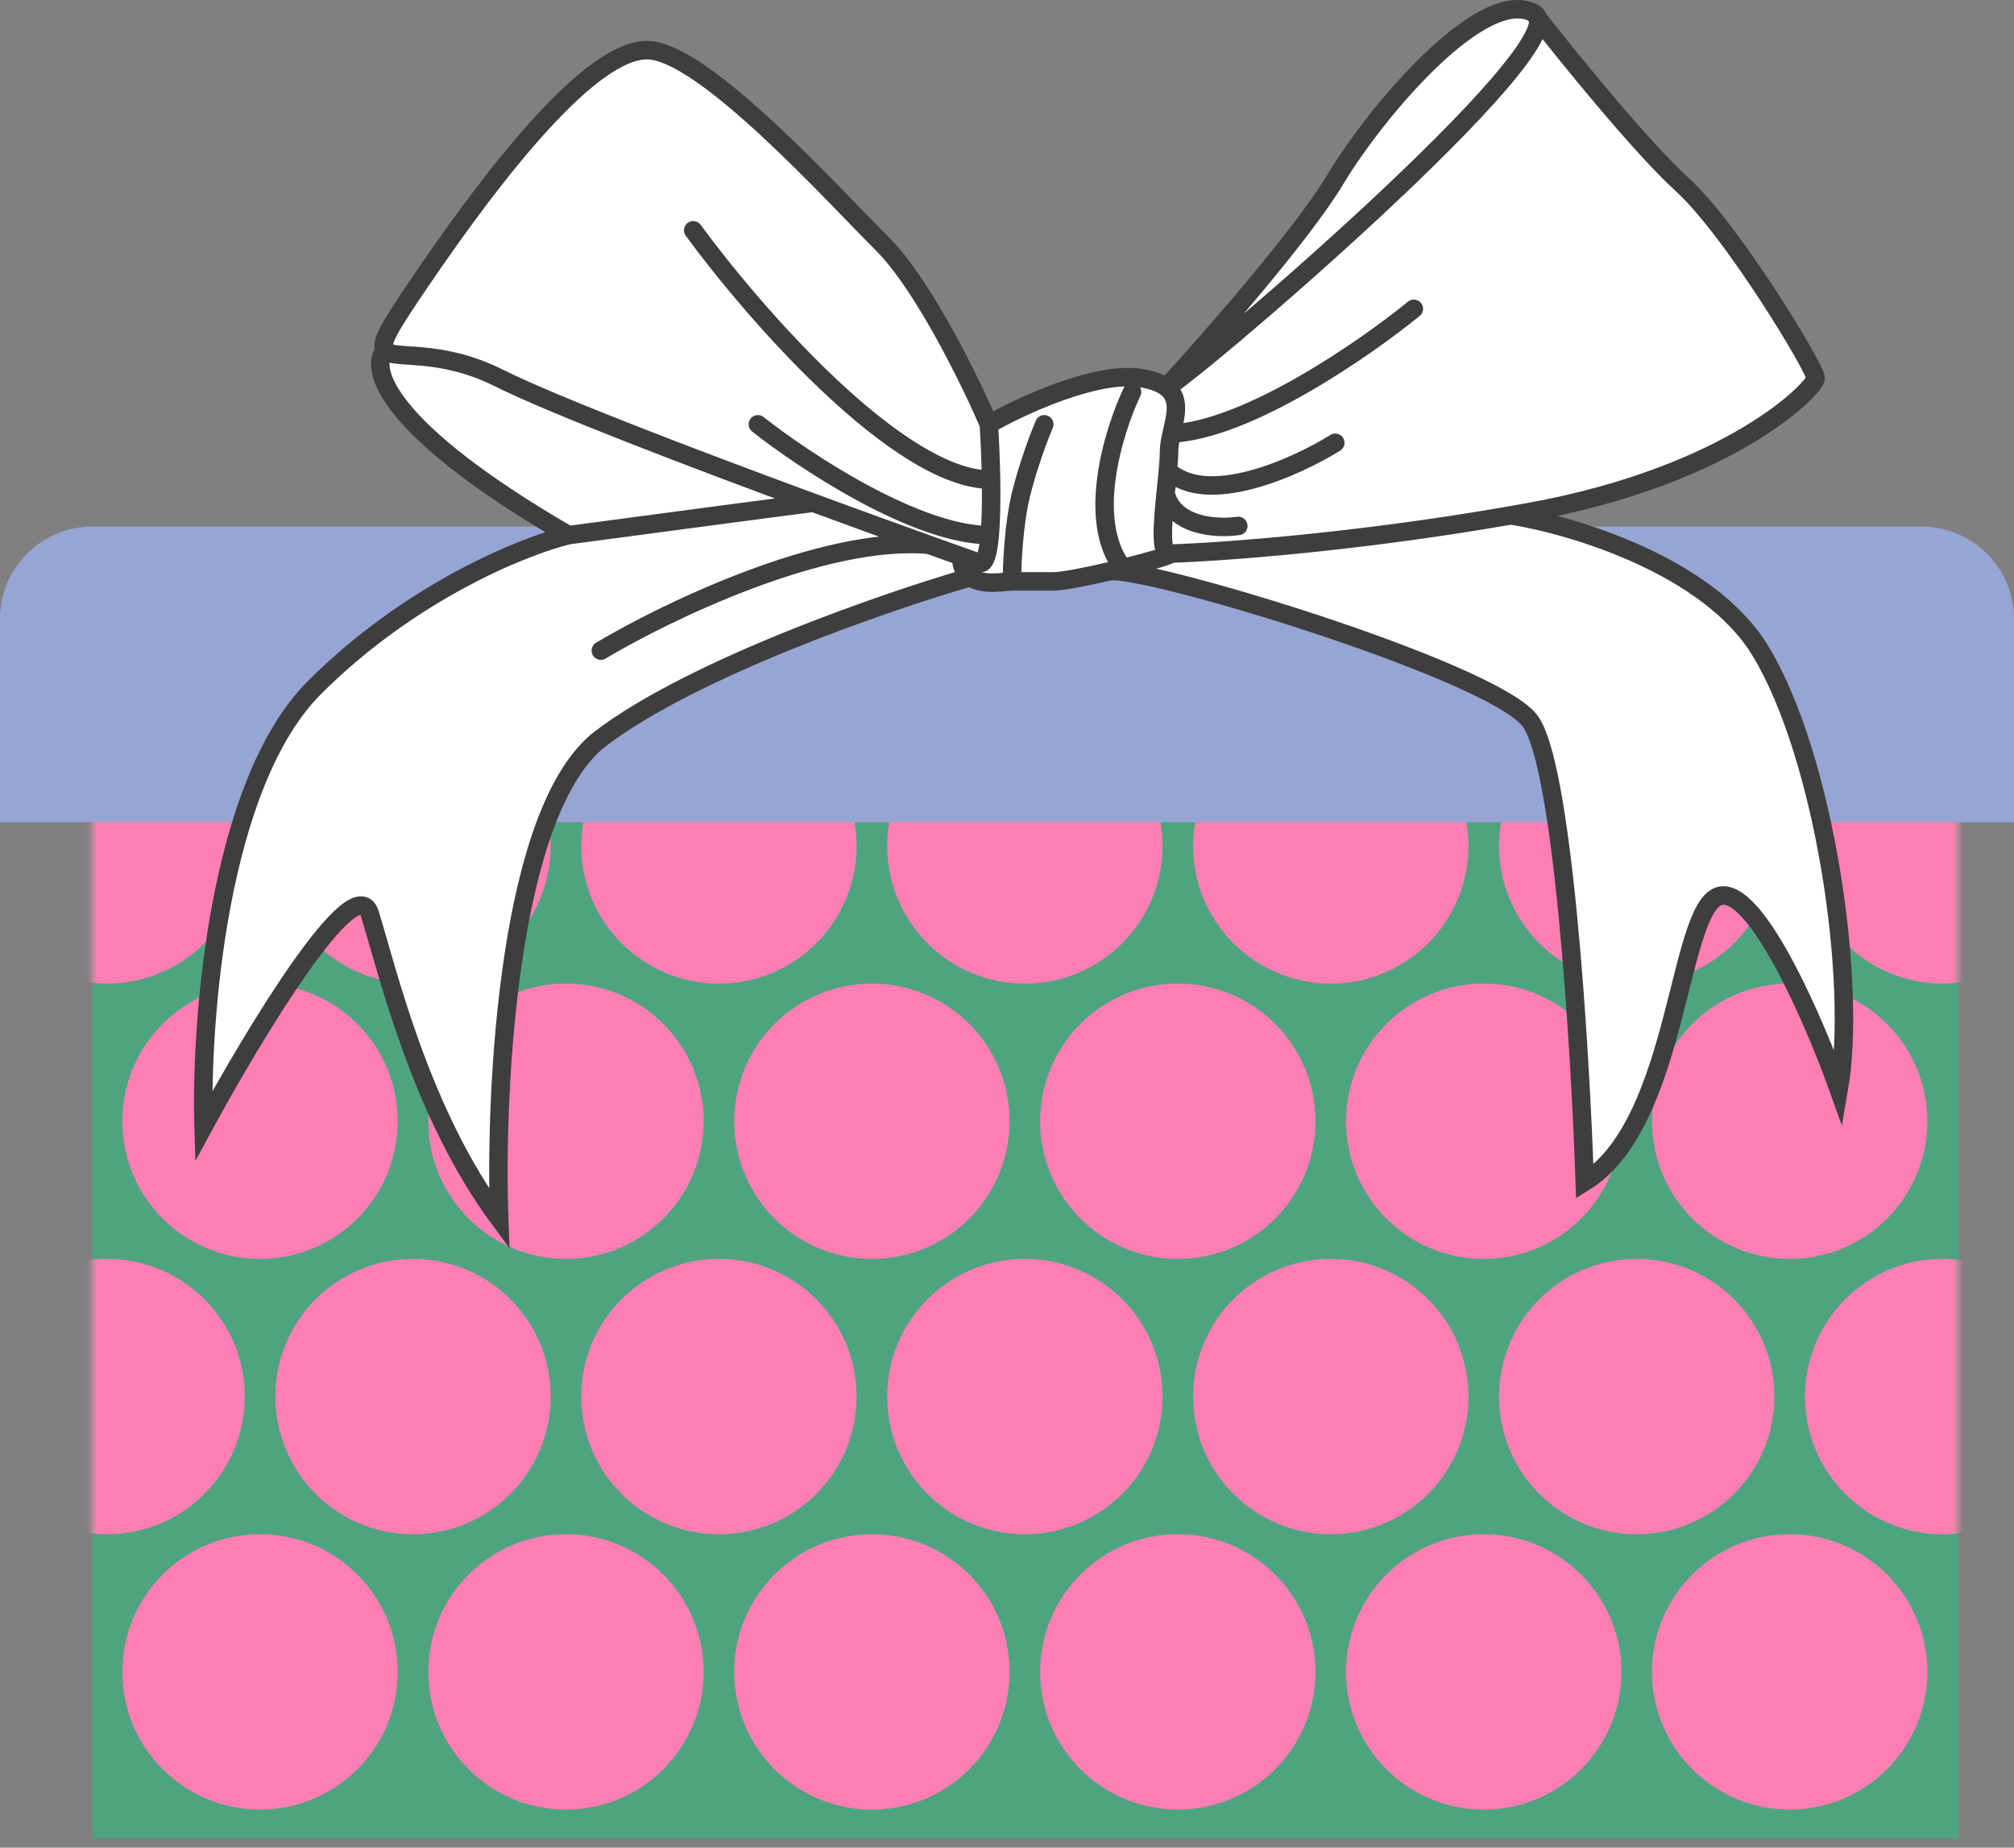 <?xml version="1.0" encoding="UTF-8"?> <svg xmlns="http://www.w3.org/2000/svg" width="218" height="200" viewBox="0 0 218 200" fill="none"><rect x="0" y="0" width="218" height="200" fill="#808080" stroke="none"/><path d="M10 72V199H212V72H10Z" fill="#4FA480"></path><mask id="mask0_1506_832" style="mask-type:alpha" maskUnits="userSpaceOnUse" x="9" y="72" width="203" height="128"><path d="M9.935 72.249V199.186H211.929V72.249H9.935Z" fill="#4FA480"></path></mask><g mask="url(#mask0_1506_832)"><circle cx="28.147" cy="121.368" r="14.901" fill="#FF7EB4"></circle><circle cx="28.147" cy="180.973" r="14.901" fill="#FF7EB4"></circle><circle cx="44.705" cy="151.171" r="14.901" fill="#FF7EB4"></circle><circle cx="44.705" cy="91.566" r="14.901" fill="#FF7EB4"></circle><circle cx="94.376" cy="121.368" r="14.901" fill="#FF7EB4"></circle><circle cx="94.376" cy="180.973" r="14.901" fill="#FF7EB4"></circle><circle cx="110.933" cy="151.171" r="14.901" fill="#FF7EB4"></circle><circle cx="110.933" cy="91.566" r="14.901" fill="#FF7EB4"></circle><circle cx="160.603" cy="121.368" r="14.901" fill="#FF7EB4"></circle><circle cx="160.603" cy="180.973" r="14.901" fill="#FF7EB4"></circle><circle cx="177.16" cy="151.171" r="14.901" fill="#FF7EB4"></circle><circle cx="177.16" cy="91.566" r="14.901" fill="#FF7EB4"></circle><circle cx="61.262" cy="121.368" r="14.901" fill="#FF7EB4"></circle><circle cx="61.262" cy="180.973" r="14.901" fill="#FF7EB4"></circle><circle cx="77.818" cy="151.171" r="14.901" fill="#FF7EB4"></circle><circle cx="77.818" cy="91.566" r="14.901" fill="#FF7EB4"></circle><circle cx="127.489" cy="121.368" r="14.901" fill="#FF7EB4"></circle><circle cx="127.489" cy="180.973" r="14.901" fill="#FF7EB4"></circle><circle cx="144.047" cy="151.171" r="14.901" fill="#FF7EB4"></circle><circle cx="144.047" cy="91.566" r="14.901" fill="#FF7EB4"></circle><circle cx="193.718" cy="121.368" r="14.901" fill="#FF7EB4"></circle><circle cx="193.718" cy="180.973" r="14.901" fill="#FF7EB4"></circle><circle cx="210.274" cy="151.171" r="14.901" fill="#FF7EB4"></circle><circle cx="210.274" cy="91.566" r="14.901" fill="#FF7EB4"></circle><circle cx="11.591" cy="151.171" r="14.901" fill="#FF7EB4"></circle><circle cx="11.591" cy="91.566" r="14.901" fill="#FF7EB4"></circle></g><path d="M218 89H0V67C0 61.477 4.477 57 10 57H208C213.523 57 218 61.477 218 67V89Z" fill="#96A5D3"></path><path d="M45.535 30.428C54.035 17.928 64.035 5.428 70.035 5.428C76.035 5.428 90.035 20.928 95.535 26.428C99.935 30.828 105.035 41.261 107.035 45.928C110.535 43.928 118.735 40.128 123.535 40.928C124.804 41.139 125.671 41.485 126.248 41.928C130.844 36.928 140.935 25.428 144.535 19.428C149.035 11.928 160.535 -1.572 166.035 1.428C166.268 1.555 166.412 1.745 166.474 1.991C170.174 6.715 177.81 16.087 182.035 19.928C187.535 24.928 196.535 39.928 196.535 40.928C196.535 41.928 187.535 51.428 165.535 55.428C164.865 55.55 164.198 55.668 163.535 55.784C170.201 56.832 184.935 61.228 190.535 70.428C197.535 81.928 201.035 106.428 199.035 117.928C196.535 110.928 190.535 96.928 186.535 96.928C181.535 96.928 182.035 121.428 171.535 127.928C171.035 113.094 169.135 82.328 165.535 77.928C161.035 72.428 123.535 61.105 120.035 61.851C117.533 62.436 115.047 62.928 114.035 62.928H109.535C108.835 62.928 106.421 63.457 105.035 62.476C95.868 65.127 75.035 72.328 65.035 79.928C55.035 87.528 53.535 117.761 54.035 131.928C45.535 120.428 42.035 105.428 40.035 98.928C38.435 93.728 27.368 112.094 22.035 121.928C21.701 110.428 23.635 84.828 34.035 74.428C44.435 64.028 56.701 59.094 61.535 57.928C41.535 46.328 39.962 39.761 41.676 37.928C41.067 37.208 42.153 35.4 45.535 30.428Z" fill="white"></path><path d="M107.035 45.928C105.035 41.261 99.935 30.828 95.535 26.428C90.035 20.928 76.035 5.428 70.035 5.428C64.035 5.428 54.035 17.928 45.535 30.428C42.153 35.4 41.067 37.208 41.676 37.928M107.035 45.928C110.535 43.928 118.735 40.128 123.535 40.928C124.804 41.139 125.671 41.485 126.248 41.928M107.035 45.928C107.14 47.586 107.239 49.755 107.274 51.928M126.535 59.928C131.986 59.767 146.752 58.713 163.535 55.784M126.535 59.928C127.305 59.928 124.644 60.72 121.535 61.49M126.535 59.928C125.567 59.928 125.848 56.597 126.169 53.428M109.535 62.928C110.535 62.928 111.535 62.928 114.035 62.928C115.047 62.928 117.533 62.436 120.035 61.851M109.535 62.928C108.835 62.928 106.421 63.457 105.035 62.476M109.535 62.928C109.535 61.094 109.735 56.628 110.535 53.428C111.335 50.228 112.535 47.094 113.035 45.928M104.035 60.218C104.733 60.467 105.401 60.704 106.034 60.928C106.623 61.136 106.959 59.871 107.132 57.928M104.035 60.218C104.035 61.356 104.44 62.055 105.035 62.476M104.035 60.218C102.938 59.828 101.767 59.41 100.535 58.968M126.248 41.928C130.844 36.928 140.935 25.428 144.535 19.428C149.035 11.928 160.535 -1.572 166.035 1.428M126.248 41.928C127.462 41.928 171.535 4.428 166.035 1.428M126.248 41.928C127.822 43.134 127.246 45.056 126.824 46.928M166.035 1.428C169.535 5.928 177.635 15.928 182.035 19.928C187.535 24.928 196.535 39.928 196.535 40.928C196.535 41.928 187.535 51.428 165.535 55.428C164.865 55.55 164.198 55.668 163.535 55.784M41.676 37.928C42.599 39.018 47.41 37.615 54.035 40.928C59.843 43.832 74.685 49.51 88.035 54.425M41.676 37.928C39.962 39.761 41.535 46.328 61.535 57.928M61.535 57.928C69.035 56.926 84.835 54.823 88.035 54.425M61.535 57.928C56.701 59.094 44.435 64.028 34.035 74.428C23.635 84.828 21.701 110.428 22.035 121.928C27.368 112.094 38.435 93.728 40.035 98.928C42.035 105.428 45.535 120.428 54.035 131.928C53.535 117.761 55.035 87.528 65.035 79.928C75.035 72.328 95.868 65.127 105.035 62.476M88.035 54.425C92.499 56.069 96.797 57.627 100.535 58.968M163.535 55.784C170.201 56.832 184.935 61.228 190.535 70.428C197.535 81.928 201.035 106.428 199.035 117.928C196.535 110.928 190.535 96.928 186.535 96.928C181.535 96.928 182.035 121.428 171.535 127.928C171.035 113.094 169.135 82.328 165.535 77.928C161.035 72.428 123.535 61.105 120.035 61.851M120.035 61.851C120.538 61.733 121.042 61.612 121.535 61.49M122.535 42.428C120.535 46.636 117.535 56.34 121.535 61.49M153.035 33.428C147.727 37.761 135.055 46.528 126.824 46.928M126.824 46.928C126.669 47.614 126.535 48.293 126.535 48.928C126.535 49.461 126.487 50.152 126.418 50.928M144.535 47.928C140.254 50.594 130.637 54.928 126.418 50.928M126.418 50.928C126.349 51.701 126.257 52.558 126.169 53.428M134.035 56.928C131.791 57.261 127.077 57.028 126.169 53.428M75.035 24.928C81.625 33.928 97.3 51.928 107.274 51.928M107.274 51.928C107.309 54.092 107.28 56.26 107.132 57.928M82.035 45.928C87.099 49.928 99.21 57.928 107.132 57.928M65.035 70.428C72.135 66.191 89.174 57.968 100.535 58.968" stroke="#3E3E3E" stroke-width="2" stroke-linecap="round"></path></svg> 